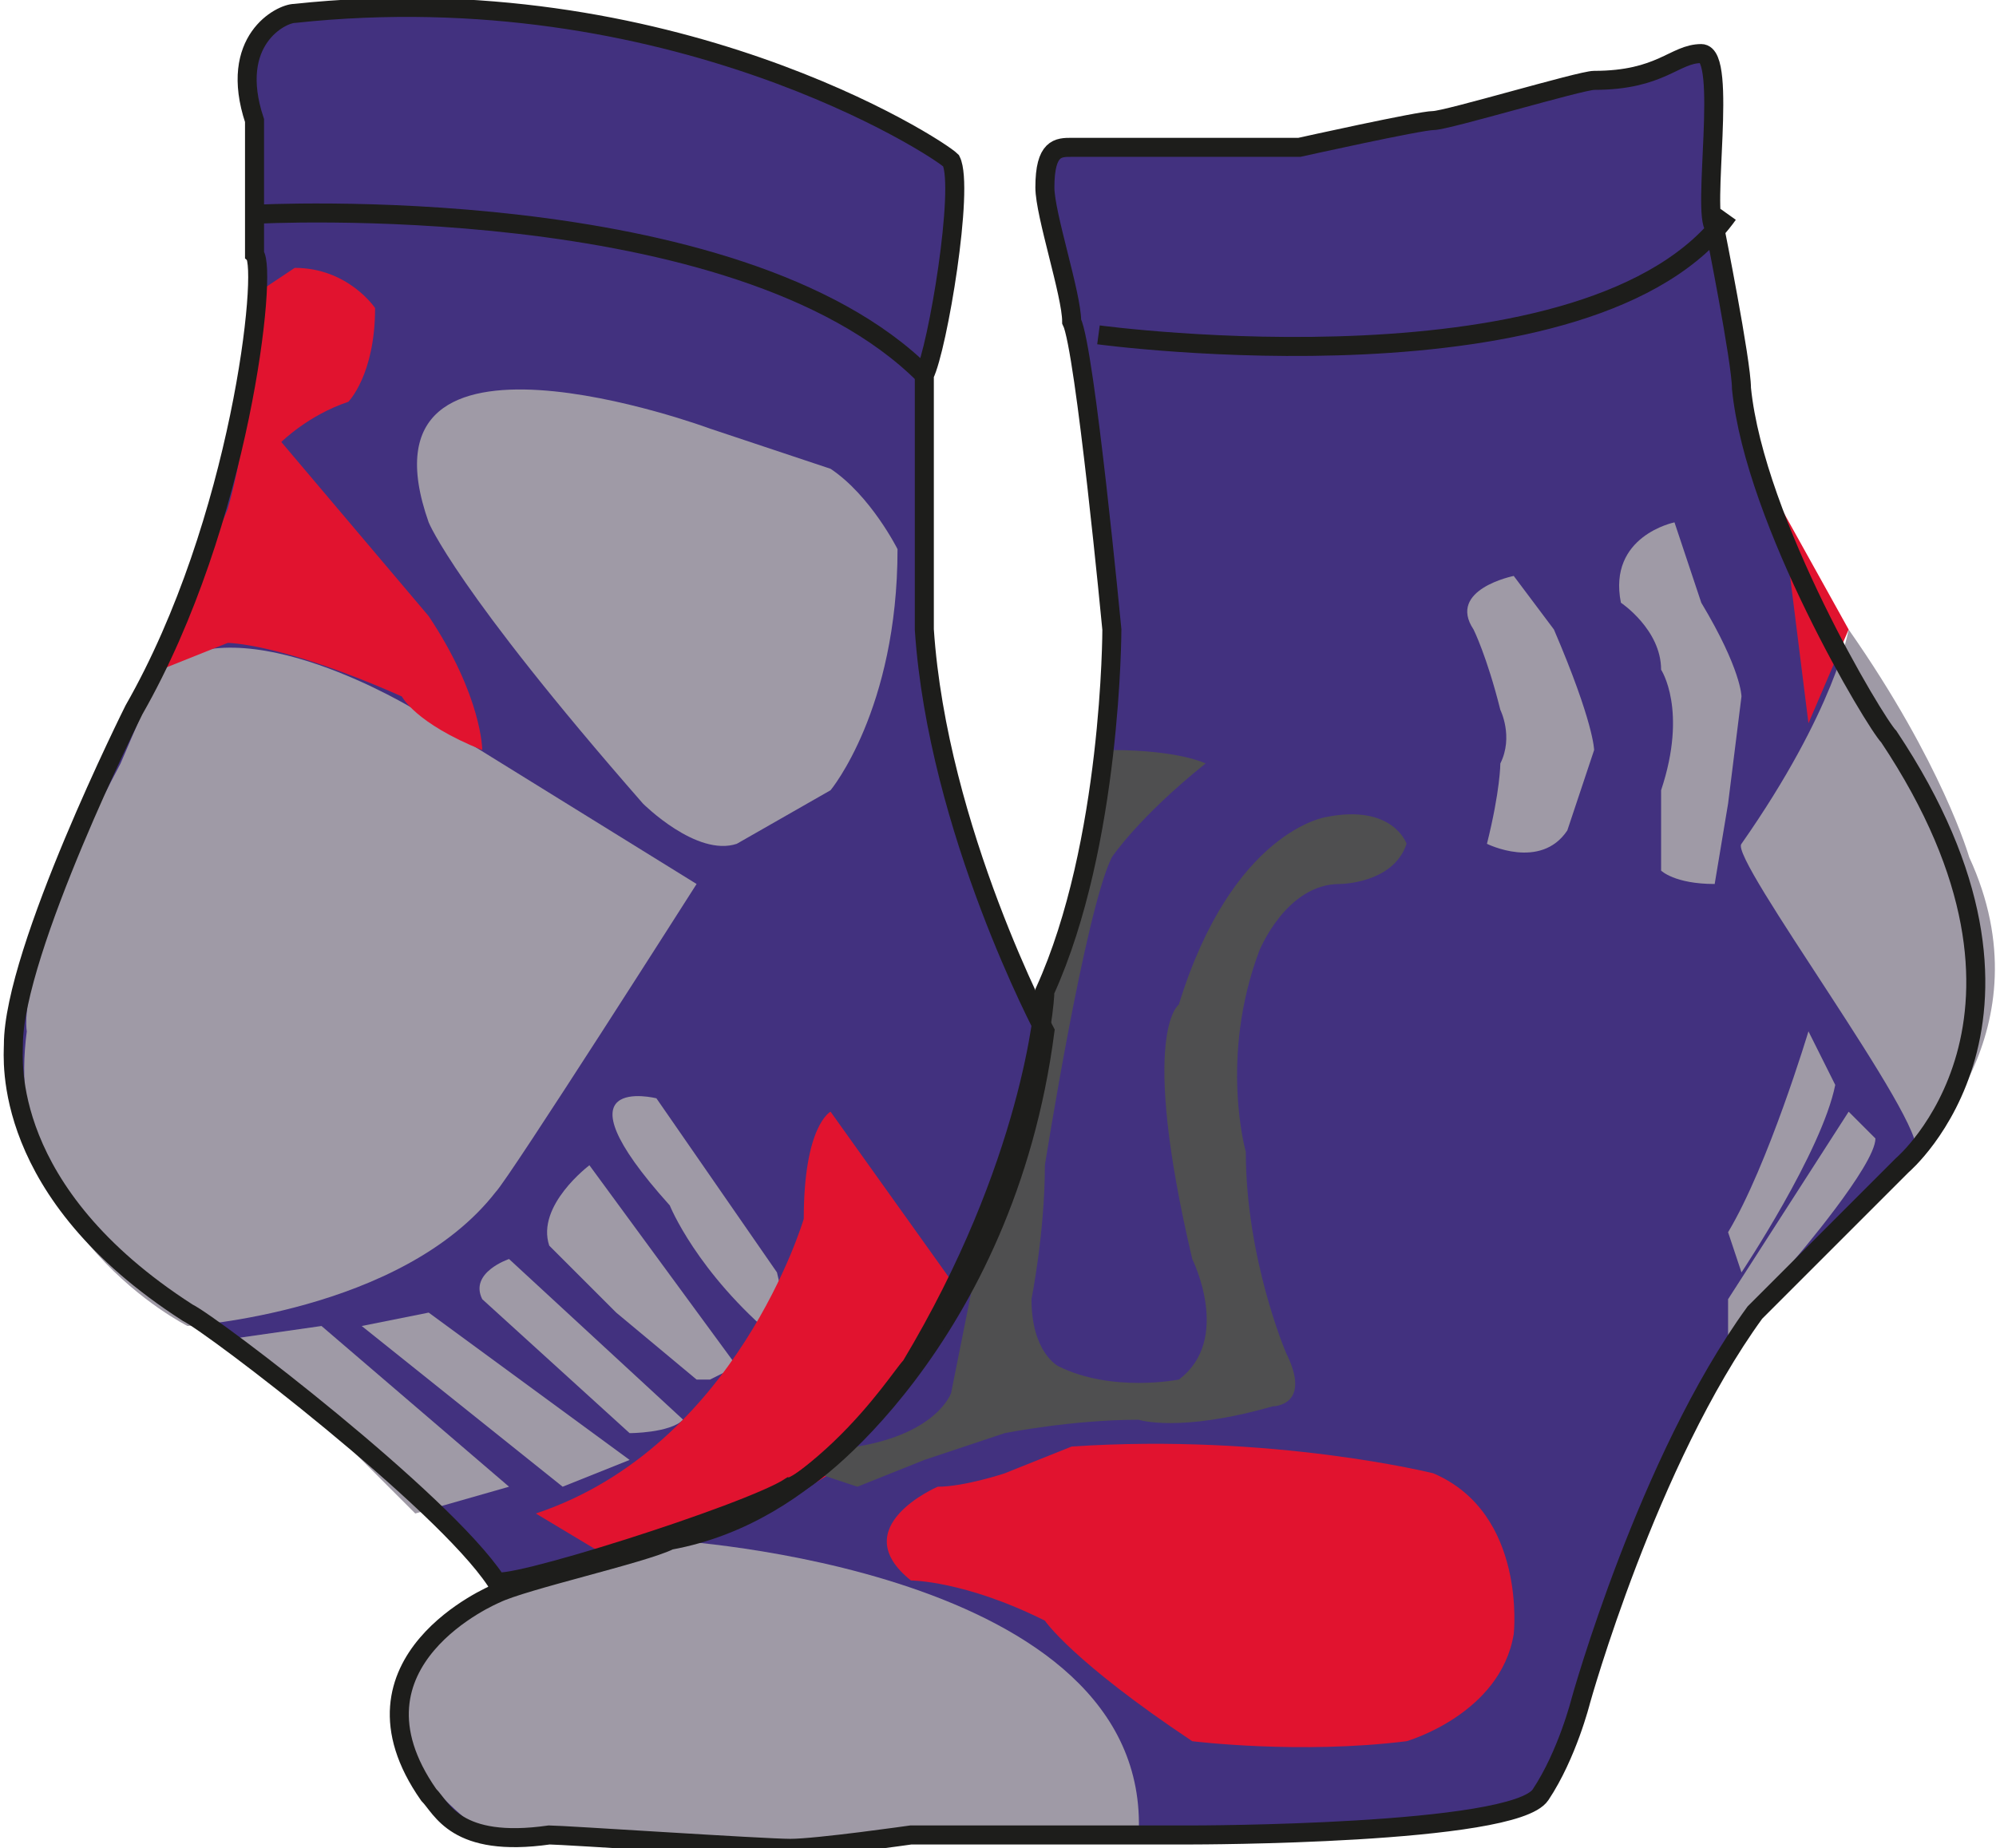 <?xml version="1.0" encoding="utf-8"?>
<!-- Generator: Adobe Illustrator 26.5.0, SVG Export Plug-In . SVG Version: 6.00 Build 0)  -->
<svg version="1.1" id="black" xmlns="http://www.w3.org/2000/svg" xmlns:xlink="http://www.w3.org/1999/xlink" x="0px" y="0px"
	 viewBox="0 0 14.9 13.8" style="enable-background:new 0 0 14.9 13.8;" xml:space="preserve">
<style type="text/css">
	.st0{fill:#42317F;}
	.st1{fill:#9F9AA6;}
	.st2{fill:#E1132F;}
	.st3{fill:none;stroke:#1D1D1B;stroke-width:0.142;}
	.st4{fill:#4F4F50;}
</style>
<path class="st0" d="M7.8,7.7c0,0-0.8-1.5-0.9-3c0,0,0-1.7,0-1.9C7,2.6,7.2,1.4,7.1,1.2C7,1.1,5-0.2,2.2,0.1c-0.1,0-0.5,0.2-0.3,0.8
	c0,0.1,0,0.6,0,1C2,2,1.8,3.9,1,5.3c0,0-0.9,1.8-0.9,2.5c0,0.1-0.1,1.1,1.3,2c0.2,0.1,1.9,1.4,2.3,2c0,0.1,1.9-0.5,2.2-0.7
	C6,11.1,7.5,10,7.8,7.7z"/>
<path class="st0" d="M3.7,11.9c0,0-1.2,0.5-0.5,1.5c0.1,0.1,0.2,0.4,0.9,0.3c0.1,0,1.6,0.1,1.8,0.1c0.2,0,0.9-0.1,0.9-0.1l2.1,0
	c0,0,2.4,0,2.6-0.3c0.2-0.3,0.3-0.7,0.3-0.7s0.5-1.8,1.3-2.9c0.1-0.1,1.1-1.1,1.1-1.1s1.3-1.1-0.1-3.2c-0.1-0.1-1-1.6-1.1-2.6
	c0-0.2-0.2-1.2-0.2-1.2c-0.1-0.1,0.1-1.3-0.1-1.3s-0.3,0.2-0.8,0.2c-0.1,0-1.1,0.3-1.2,0.3S9.7,1.1,9.7,1.1s-1.5,0-1.7,0
	c-0.1,0-0.2,0-0.2,0.3c0,0.2,0.2,0.8,0.2,1c0.1,0.2,0.3,2.3,0.3,2.3S8.3,6.3,7.8,7.4c0,0.1-0.1,1.3-1,2.8c-0.1,0.1-0.7,1.1-1.8,1.3
	C4.8,11.6,3.9,11.8,3.7,11.9z"/>
<path class="st1" d="M1.4,9.9c0,0,1.6-0.1,2.3-1c0.1-0.1,1.5-2.3,1.5-2.3L3.1,5.3c0,0-1.3-0.8-1.9-0.3L0.9,5.7c-0.8,1.5-0.7,2-0.7,2
	C0,9.2,1.4,9.9,1.4,9.9z"/>
<path class="st1" d="M5,11.5c0,0,3.6,0.2,3.5,2.2c-1.4,0-2.5,0.1-2.5,0.1c-1.1-0.1-1.8-0.1-1.8-0.1c-0.7,0-0.7-0.1-0.7-0.1
	C2.9,13.1,3,12.8,3,12.8C3,12.2,3.5,12,3.5,12C4.4,11.7,5,11.5,5,11.5z"/>
<path class="st1" d="M14.3,8.6c0.1-0.2-1.4-2.2-1.3-2.3c0.7-1,0.8-1.6,0.8-1.6c0.7,1,0.9,1.7,0.9,1.7C15.3,7.7,14.3,8.6,14.3,8.6z"
	/>
<path class="st1" d="M5.3,3.2l0.9,0.3c0.3,0.2,0.5,0.6,0.5,0.6c0,1.2-0.5,1.8-0.5,1.8L5.5,6.3C5.2,6.4,4.8,6,4.8,6
	C3.4,4.4,3.2,3.9,3.2,3.9C2.6,2.2,5.3,3.2,5.3,3.2z"/>
<path class="st1" d="M11.3,4.3l0.3,0.4c0.3,0.7,0.3,0.9,0.3,0.9l-0.2,0.6c-0.2,0.3-0.6,0.1-0.6,0.1c0.1-0.4,0.1-0.6,0.1-0.6
	c0.1-0.2,0-0.4,0-0.4C11.1,4.9,11,4.7,11,4.7C10.8,4.4,11.3,4.3,11.3,4.3z"/>
<path class="st1" d="M12.5,3.9l0.2,0.6C13,5,13,5.2,13,5.2L12.9,6l-0.1,0.6c-0.3,0-0.4-0.1-0.4-0.1c0-0.3,0-0.6,0-0.6
	c0.2-0.6,0-0.9,0-0.9c0-0.3-0.3-0.5-0.3-0.5C12,4,12.5,3.9,12.5,3.9z"/>
<path class="st1" d="M4.9,8.2l0.9,1.3c0.1,0.4,0,0.5,0,0.5C5.2,9.5,5,9,5,9C4.1,8,4.9,8.2,4.9,8.2z"/>
<path class="st1" d="M4.4,8.7l1.1,1.5c-0.2,0.1-0.2,0.1-0.2,0.1l-0.1,0L4.6,9.8L4.1,9.3C4,9,4.4,8.7,4.4,8.7z"/>
<path class="st1" d="M3.8,9.4l1.3,1.2c-0.1,0.1-0.4,0.1-0.4,0.1L3.6,9.7C3.5,9.5,3.8,9.4,3.8,9.4z"/>
<polygon class="st1" points="3.2,9.8 4.7,10.9 4.2,11.1 2.7,9.9 "/>
<path class="st1" d="M2.4,9.9l1.4,1.2l-0.7,0.2l-0.5-0.5C2,10.3,1.7,10,1.7,10L2.4,9.9z"/>
<path class="st1" d="M13.5,7.7l0.2,0.4C13.6,8.6,13,9.5,13,9.5l-0.1-0.3C13.2,8.7,13.5,7.7,13.5,7.7z"/>
<path class="st1" d="M13.8,8.3L14,8.5c0,0.2-0.6,0.9-0.6,0.9l-0.5,0.6l0-0.3L13.8,8.3z"/>
<path class="st2" d="M7.5,11L8,10.8c1.5-0.1,2.7,0.2,2.7,0.2c0.7,0.3,0.6,1.2,0.6,1.2c-0.1,0.6-0.8,0.8-0.8,0.8
	c-0.8,0.1-1.6,0-1.6,0c-0.9-0.6-1.1-0.9-1.1-0.9c-0.6-0.3-1-0.3-1-0.3C6.3,11.4,7,11.1,7,11.1C7.2,11.1,7.5,11,7.5,11z"/>
<polygon class="st2" points="13.3,3.8 13.5,5.4 13.8,4.7 "/>
<path class="st2" d="M1.9,2.2L2.2,2c0.4,0,0.6,0.3,0.6,0.3C2.8,2.8,2.6,3,2.6,3C2.3,3.1,2.1,3.3,2.1,3.3l1.1,1.3
	c0.4,0.6,0.4,1,0.4,1C3.1,5.4,3,5.2,3,5.2C2.1,4.8,1.7,4.8,1.7,4.8L1.2,5l0.5-1.2C1.9,3.1,1.9,2.2,1.9,2.2z"/>
<path class="st2" d="M6.2,8.3l1,1.4c-0.4,0.7-1,1.3-1,1.3c-0.6,0.4-1.7,0.6-1.7,0.6l-0.5-0.3c1.5-0.5,2-2.2,2-2.2
	C6,8.4,6.2,8.3,6.2,8.3z"/>
<path class="st3" d="M8.2,2.5c0,0,3.7,0.5,4.7-0.9"/>
<path class="st3" d="M1.9,1.6c0,0,3.6-0.2,5,1.2"/>
<path class="st4" d="M6.9,10.9l-0.5,0.2C6.1,11,6.1,11,6.1,11l0.3-0.2c0.6-0.1,0.7-0.4,0.7-0.4l0.2-1c0.1-0.4,0.3-1,0.4-1.5
	c0.3-1.1,0.6-2.3,0.6-2.3c0.5,0,0.7,0.1,0.7,0.1C8.5,6.1,8.3,6.4,8.3,6.4C8.1,6.8,7.8,8.7,7.8,8.7c0,0.5-0.1,1-0.1,1
	c0,0.4,0.2,0.5,0.2,0.5c0.4,0.2,0.9,0.1,0.9,0.1c0.4-0.3,0.1-0.9,0.1-0.9C8.5,7.7,8.8,7.5,8.8,7.5c0.4-1.3,1.1-1.4,1.1-1.4
	c0.5-0.1,0.6,0.2,0.6,0.2C10.4,6.6,10,6.6,10,6.6C9.6,6.6,9.4,7.1,9.4,7.1C9.1,7.9,9.3,8.6,9.3,8.6c0,0.8,0.3,1.5,0.3,1.5
	c0.2,0.4-0.1,0.4-0.1,0.4c-0.7,0.2-1,0.1-1,0.1c-0.5,0-1,0.1-1,0.1L6.9,10.9z"/>
<path class="st3" d="M7.8,7.7c0,0-0.8-1.5-0.9-3c0,0,0-1.7,0-1.9C7,2.6,7.2,1.4,7.1,1.2C7,1.1,5-0.2,2.2,0.1c-0.1,0-0.5,0.2-0.3,0.8
	c0,0.1,0,0.6,0,1C2,2,1.8,3.9,1,5.3c0,0-0.9,1.8-0.9,2.5c0,0.1-0.1,1.1,1.3,2c0.2,0.1,1.9,1.4,2.3,2c0,0.1,1.9-0.5,2.2-0.7
	C6,11.1,7.5,10,7.8,7.7z"/>
<path class="st3" d="M3.7,11.9c0,0-1.2,0.5-0.5,1.5c0.1,0.1,0.2,0.4,0.9,0.3c0.1,0,1.6,0.1,1.8,0.1c0.2,0,0.9-0.1,0.9-0.1l2.1,0
	c0,0,2.4,0,2.6-0.3c0.2-0.3,0.3-0.7,0.3-0.7s0.5-1.8,1.3-2.9c0.1-0.1,1.1-1.1,1.1-1.1s1.3-1.1-0.1-3.2c-0.1-0.1-1-1.6-1.1-2.6
	c0-0.2-0.2-1.2-0.2-1.2c-0.1-0.1,0.1-1.3-0.1-1.3s-0.3,0.2-0.8,0.2c-0.1,0-1.1,0.3-1.2,0.3S9.7,1.1,9.7,1.1s-1.5,0-1.7,0
	c-0.1,0-0.2,0-0.2,0.3c0,0.2,0.2,0.8,0.2,1c0.1,0.2,0.3,2.3,0.3,2.3S8.3,6.3,7.8,7.4c0,0.1-0.1,1.3-1,2.8c-0.1,0.1-0.7,1.1-1.8,1.3
	C4.8,11.6,3.9,11.8,3.7,11.9z"/>
</svg>

